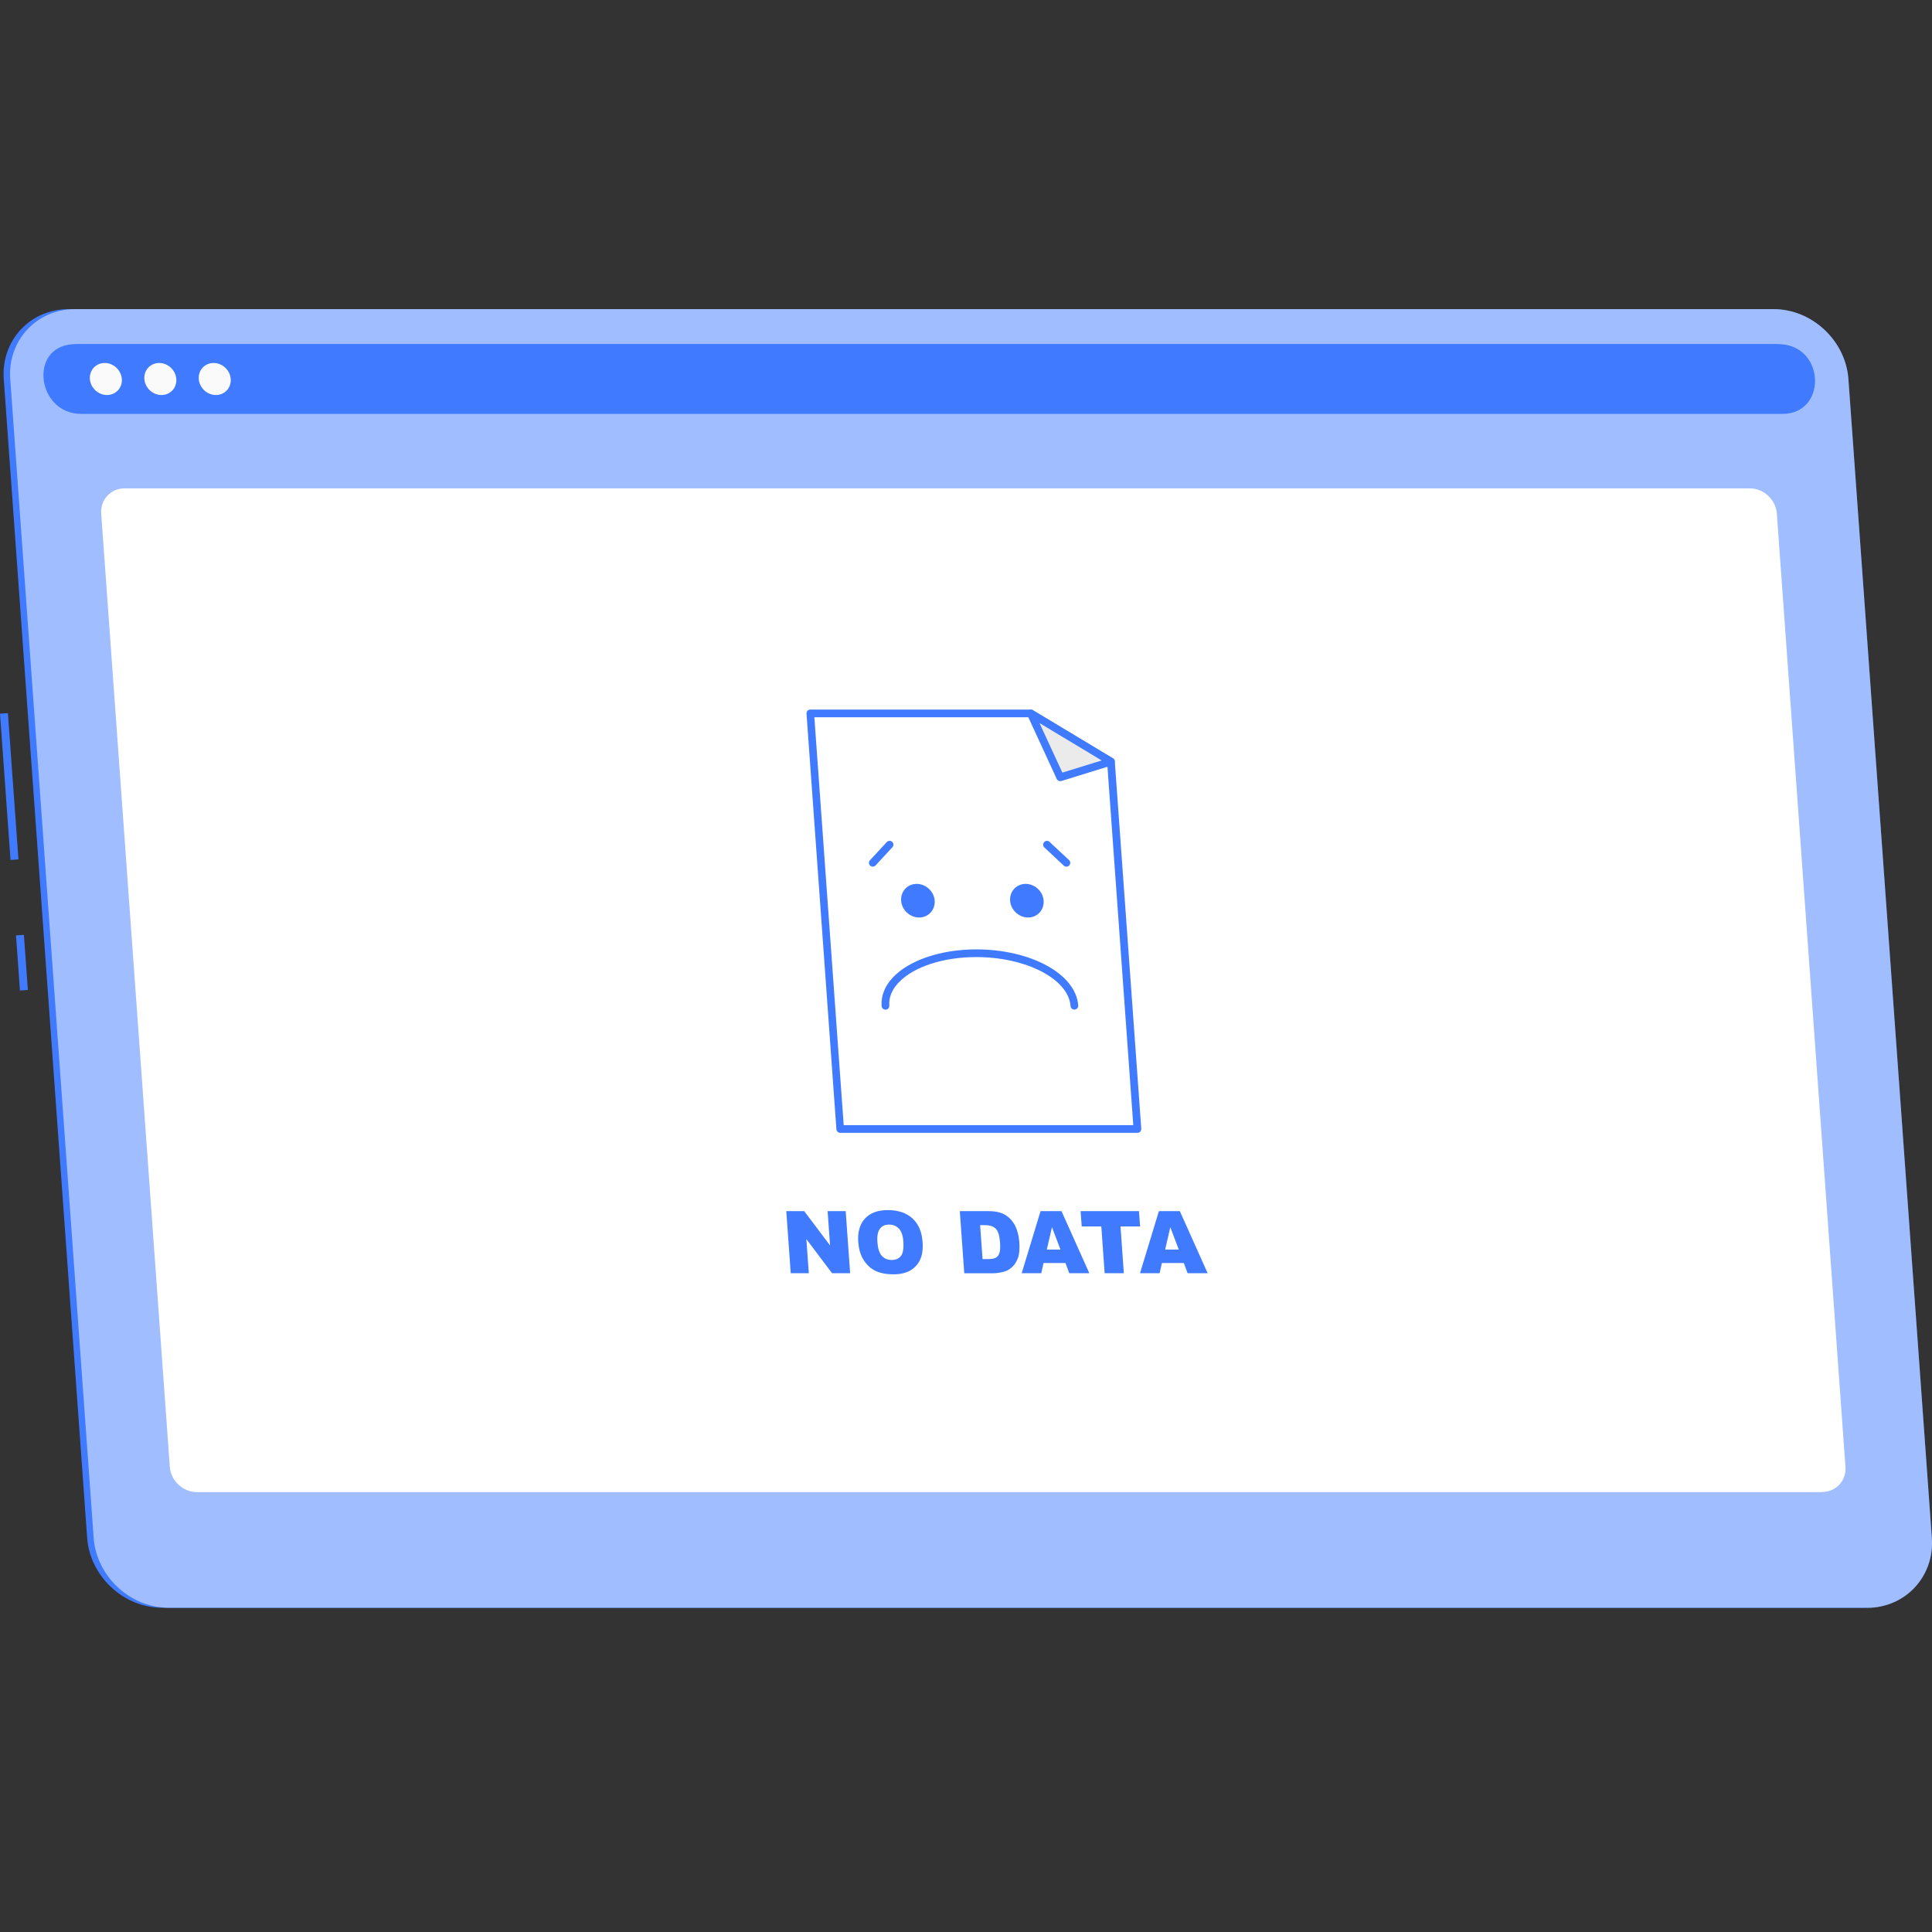<svg width="100" height="100" viewBox="0 0 100 100" fill="none" xmlns="http://www.w3.org/2000/svg">
<rect x="0" y="0" width="100" height="100" fill="#333333" stroke="none"/>
<g clip-path="url(#clip0_645_343)">
<path d="M0.409 36.911L0 36.94L0.545 44.511L0.955 44.482L0.409 36.911Z" fill="#407BFF"/>
<path d="M1.237 48.39L0.828 48.419L1.033 51.269L1.442 51.24L1.237 48.39Z" fill="#407BFF"/>
<path d="M96.301 83.216H8.387C6.4 83.216 4.656 81.591 4.512 79.6L0.194 19.617C0.05 17.626 1.561 16 3.547 16H91.462C93.448 16 95.193 17.626 95.337 19.617L99.655 79.604C99.799 81.591 98.288 83.221 96.301 83.221V83.216Z" fill="#407BFF"/>
<path d="M96.638 83.216H8.724C6.737 83.216 4.992 81.591 4.848 79.6L0.53 19.617C0.386 17.626 1.897 16 3.884 16H91.798C93.785 16 95.529 17.626 95.673 19.617L99.992 79.604C100.135 81.591 98.625 83.221 96.638 83.221V83.216Z" fill="#407BFF"/>
<path opacity="0.5" d="M96.638 83.216H8.724C6.737 83.216 4.992 81.591 4.848 79.6L0.53 19.617C0.386 17.626 1.897 16 3.884 16H91.798C93.785 16 95.529 17.626 95.673 19.617L99.992 79.604C100.135 81.591 98.625 83.221 96.638 83.221V83.216Z" fill="white"/>
<path d="M91.929 17.806H4.015C3.917 17.806 3.818 17.806 3.72 17.819C1.474 18.003 1.93 21.423 4.2 21.423H92.262C94.532 21.423 94.495 18.003 92.221 17.819C92.122 17.81 92.024 17.806 91.925 17.806H91.929Z" fill="#407BFF"/>
<path d="M6.306 19.617C6.339 20.077 5.994 20.446 5.538 20.446C5.083 20.446 4.684 20.077 4.652 19.617C4.619 19.161 4.964 18.788 5.419 18.788C5.875 18.788 6.273 19.157 6.306 19.617Z" fill="#FAFAFA"/>
<path d="M9.126 19.617C9.159 20.077 8.814 20.446 8.358 20.446C7.903 20.446 7.504 20.077 7.472 19.617C7.439 19.161 7.784 18.788 8.239 18.788C8.695 18.788 9.093 19.157 9.126 19.617Z" fill="#FAFAFA"/>
<path d="M11.942 19.617C11.975 20.077 11.63 20.446 11.175 20.446C10.719 20.446 10.321 20.077 10.288 19.617C10.255 19.161 10.6 18.788 11.056 18.788C11.511 18.788 11.909 19.157 11.942 19.617Z" fill="#FAFAFA"/>
<path d="M94.306 77.231H10.193C9.471 77.231 8.839 76.644 8.789 75.922L5.238 26.587C5.185 25.864 5.731 25.277 6.454 25.277H90.566C91.289 25.277 91.921 25.864 91.97 26.587L95.521 75.918C95.575 76.64 95.029 77.227 94.306 77.227V77.231Z" fill="white"/>
<path d="M58.871 58.438L57.5 39.424L53.354 36.928H41.938L43.489 58.438H58.871Z" fill="white"/>
<path d="M58.871 58.635H43.489C43.387 58.635 43.297 58.553 43.292 58.451L41.745 36.94C41.745 36.887 41.761 36.829 41.798 36.788C41.835 36.747 41.889 36.727 41.942 36.727H53.354C53.391 36.727 53.424 36.735 53.457 36.755L57.607 39.251C57.664 39.284 57.697 39.342 57.701 39.407L59.072 58.422C59.072 58.475 59.056 58.533 59.019 58.574C58.982 58.615 58.929 58.635 58.875 58.635H58.871ZM43.674 58.237H58.658L57.311 39.538L53.297 37.125H42.151L43.67 58.237H43.674Z" fill="#407BFF"/>
<path d="M57.5 39.424L53.354 36.928L54.877 40.236L57.5 39.424Z" fill="#EBEBEB"/>
<path d="M54.877 40.434C54.803 40.434 54.729 40.388 54.697 40.319L53.173 37.01C53.137 36.932 53.157 36.837 53.223 36.78C53.288 36.722 53.383 36.714 53.457 36.759L57.607 39.255C57.673 39.296 57.71 39.37 57.701 39.448C57.693 39.526 57.636 39.592 57.562 39.612L54.935 40.425C54.935 40.425 54.894 40.434 54.877 40.434ZM53.806 37.429L54.988 39.99L57.024 39.362L53.81 37.429H53.806Z" fill="#407BFF"/>
<path d="M48.379 46.62C48.411 47.1 48.05 47.49 47.574 47.49C47.098 47.49 46.675 47.1 46.642 46.62C46.609 46.139 46.971 45.749 47.447 45.749C47.923 45.749 48.346 46.139 48.379 46.62Z" fill="#407BFF"/>
<path d="M54.019 46.62C54.052 47.1 53.691 47.49 53.214 47.49C52.738 47.49 52.315 47.1 52.283 46.62C52.25 46.139 52.611 45.749 53.087 45.749C53.563 45.749 53.986 46.139 54.019 46.62Z" fill="#407BFF"/>
<path d="M55.608 52.256C55.505 52.256 55.419 52.178 55.411 52.071C55.308 50.675 53.12 49.538 50.526 49.538C48.81 49.538 47.266 50.047 46.498 50.873C46.158 51.238 46.002 51.632 46.031 52.047C46.039 52.157 45.957 52.252 45.846 52.26C45.735 52.268 45.641 52.186 45.632 52.075C45.595 51.554 45.792 51.045 46.207 50.602C47.044 49.703 48.699 49.14 50.526 49.14C53.37 49.14 55.69 50.417 55.809 52.042C55.817 52.153 55.735 52.248 55.624 52.256C55.62 52.256 55.616 52.256 55.608 52.256Z" fill="#407BFF"/>
<path d="M45.177 44.858C45.128 44.858 45.078 44.842 45.041 44.805C44.959 44.731 44.955 44.604 45.029 44.526L45.899 43.586C45.973 43.504 46.1 43.5 46.178 43.574C46.261 43.647 46.265 43.775 46.191 43.853L45.321 44.793C45.279 44.834 45.226 44.858 45.173 44.858H45.177Z" fill="#407BFF"/>
<path d="M55.197 44.859C55.148 44.859 55.099 44.842 55.062 44.805L54.056 43.865C53.974 43.791 53.97 43.664 54.048 43.586C54.122 43.504 54.249 43.5 54.327 43.578L55.333 44.518C55.415 44.592 55.419 44.719 55.341 44.797C55.3 44.838 55.251 44.859 55.197 44.859Z" fill="#407BFF"/>
<path d="M40.698 62.687H41.626L42.964 64.465L42.837 62.687H43.773L44.003 65.901H43.067L41.737 64.136L41.864 65.901H40.928L40.698 62.687Z" fill="#407BFF"/>
<path d="M44.422 64.3C44.385 63.775 44.499 63.369 44.77 63.073C45.041 62.778 45.44 62.634 45.961 62.634C46.482 62.634 46.917 62.778 47.229 63.065C47.541 63.352 47.714 63.755 47.751 64.272C47.779 64.649 47.738 64.957 47.628 65.195C47.517 65.438 47.348 65.622 47.119 65.758C46.889 65.893 46.597 65.959 46.24 65.959C45.883 65.959 45.575 65.901 45.329 65.787C45.082 65.671 44.877 65.487 44.713 65.236C44.549 64.986 44.45 64.674 44.426 64.296L44.422 64.3ZM45.415 64.305C45.44 64.629 45.514 64.863 45.645 65.002C45.776 65.146 45.944 65.216 46.154 65.216C46.363 65.216 46.527 65.146 46.634 65.007C46.741 64.867 46.782 64.617 46.757 64.259C46.737 63.956 46.659 63.734 46.527 63.594C46.396 63.455 46.224 63.385 46.014 63.385C45.805 63.385 45.657 63.455 45.546 63.599C45.435 63.742 45.39 63.976 45.415 64.305Z" fill="#407BFF"/>
<path d="M49.684 62.687H51.162C51.453 62.687 51.691 62.728 51.876 62.806C52.061 62.884 52.217 62.999 52.344 63.147C52.471 63.295 52.57 63.467 52.636 63.664C52.701 63.861 52.742 64.066 52.759 64.288C52.783 64.633 52.763 64.9 52.697 65.088C52.632 65.277 52.537 65.437 52.406 65.565C52.274 65.692 52.135 65.778 51.975 65.819C51.761 65.877 51.564 65.905 51.388 65.905H49.91L49.68 62.691L49.684 62.687ZM50.731 63.414L50.858 65.171H51.1C51.31 65.171 51.453 65.146 51.539 65.101C51.626 65.056 51.687 64.974 51.728 64.859C51.769 64.744 51.782 64.559 51.761 64.3C51.737 63.96 51.663 63.726 51.544 63.602C51.425 63.475 51.236 63.414 50.977 63.414H50.731Z" fill="#407BFF"/>
<path d="M55.144 65.372H54.015L53.896 65.901H52.882L53.859 62.687H54.943L56.383 65.901H55.345L55.148 65.372H55.144ZM54.889 64.678L54.45 63.52L54.183 64.678H54.889Z" fill="#407BFF"/>
<path d="M55.932 62.687H58.953L59.011 63.479H57.997L58.169 65.901H57.176L57.004 63.479H55.99L55.932 62.687Z" fill="#407BFF"/>
<path d="M61.269 65.372H60.14L60.021 65.901H59.007L59.984 62.687H61.068L62.508 65.901H61.47L61.273 65.372H61.269ZM61.014 64.678L60.575 63.52L60.308 64.678H61.014Z" fill="#407BFF"/>
</g>
<defs>
<clipPath id="clip0_645_343">
<rect width="100" height="100" fill="white"/>
</clipPath>
</defs>
</svg>
